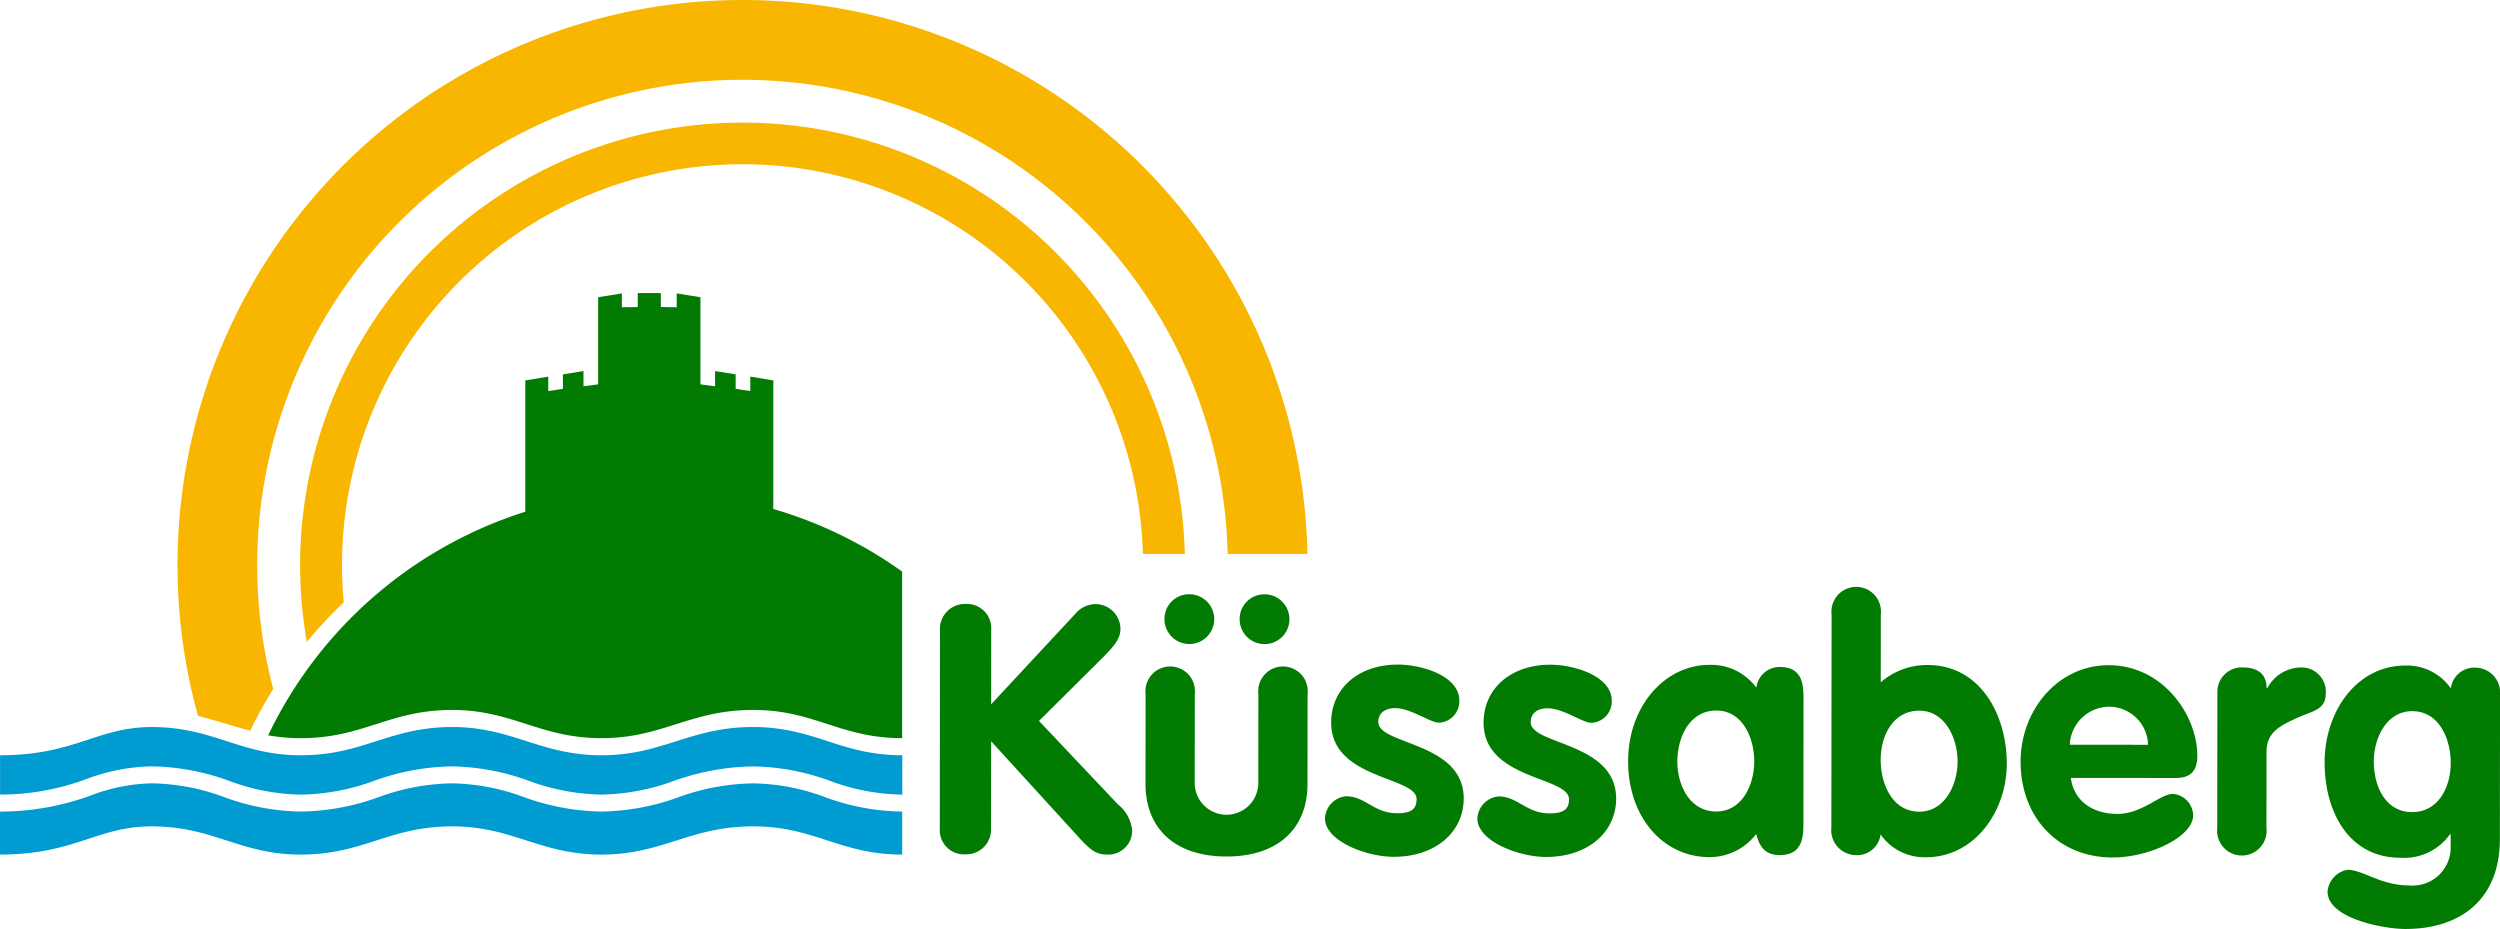 <svg xmlns="http://www.w3.org/2000/svg" width="204.865" height="76.126" viewBox="0 0 204.865 76.126">
  <g id="Kuessaberg_zwischen_Rhein_und_Küssaburg" data-name="Kuessaberg zwischen Rhein und Küssaburg" transform="translate(0)">
    <path id="Pfad_16040" data-name="Pfad 16040" d="M268.723,174.8a2.035,2.035,0,0,1,2.1-2.1,1.988,1.988,0,0,1,2.1,2.1l-.005,6.12,6.9-7.417a2.19,2.19,0,0,1,1.625-.792,2.048,2.048,0,0,1,2.07,2.042c0,.736-.449,1.332-1.375,2.266l-5.3,5.265,6.463,6.834a3.108,3.108,0,0,1,1.174,2.154,1.959,1.959,0,0,1-2.186,1.953c-.812,0-1.344-.483-2.127-1.334l-7.246-7.94-.007,7.225a2.022,2.022,0,0,1-2.1,2.038,1.974,1.974,0,0,1-2.1-2.042l.015-16.376Z" transform="translate(-191.697 -123.207)" fill="#017b02"/>
    <path id="Pfad_16041" data-name="Pfad 16041" d="M327.536,178.081a2.03,2.03,0,1,1,4.033,0l-.007,7.282a2.605,2.605,0,1,0,5.21,0l.006-7.282a2.03,2.03,0,1,1,4.033,0l-.007,7.367c0,3.627-2.386,5.947-6.643,5.943s-6.635-2.329-6.632-5.956ZM331.1,169.9a2.04,2.04,0,1,1-2.018,2.038A2.02,2.02,0,0,1,331.1,169.9m6.162.006a2.04,2.04,0,1,1-2.018,2.038,2.019,2.019,0,0,1,2.018-2.038" transform="translate(-233.66 -121.204)" fill="#017b02"/>
    <path id="Pfad_16042" data-name="Pfad 16042" d="M388.187,194.784c-.756,0-2.3-1.192-3.612-1.193-.728,0-1.372.339-1.373,1.132,0,1.9,7,1.622,7,6.268,0,2.72-2.273,4.786-5.745,4.783-2.268,0-5.628-1.309-5.626-3.15a1.913,1.913,0,0,1,1.737-1.812c1.569,0,2.268,1.39,4.172,1.392,1.233,0,1.6-.4,1.6-1.16,0-1.87-7-1.593-7-6.268,0-2.833,2.273-4.758,5.465-4.755,1.989,0,5.04.939,5.039,2.951a1.754,1.754,0,0,1-1.654,1.812" transform="translate(-270.256 -135.562)" fill="#017b02"/>
    <path id="Pfad_16043" data-name="Pfad 16043" d="M431.768,194.825c-.757,0-2.3-1.192-3.612-1.193-.728,0-1.372.339-1.373,1.132,0,1.9,7,1.622,7,6.268,0,2.72-2.273,4.786-5.746,4.783-2.269,0-5.628-1.308-5.626-3.15a1.914,1.914,0,0,1,1.737-1.812c1.569,0,2.268,1.391,4.172,1.392,1.232,0,1.6-.4,1.6-1.16,0-1.87-7-1.593-7-6.268,0-2.833,2.272-4.758,5.465-4.755,1.988,0,5.04.939,5.039,2.951a1.754,1.754,0,0,1-1.654,1.812" transform="translate(-301.346 -135.591)" fill="#017b02"/>
    <path id="Pfad_16044" data-name="Pfad 16044" d="M479.892,203.03c0,1.048,0,2.663-1.935,2.661-1.176,0-1.652-.653-1.931-1.73a4.806,4.806,0,0,1-3.839,1.895c-3.781,0-6.662-3.265-6.658-7.855,0-4.476,2.975-7.9,6.672-7.9a4.591,4.591,0,0,1,3.836,1.873,1.922,1.922,0,0,1,1.934-1.7c1.932,0,1.931,1.617,1.93,2.665Zm-7.141-.913c2.1,0,3.111-2.151,3.112-4.106s-.976-4.166-3.1-4.168c-2.212,0-3.195,2.207-3.2,4.162s1.005,4.11,3.189,4.112" transform="translate(-332.11 -135.619)" fill="#017b02"/>
    <path id="Pfad_16045" data-name="Pfad 16045" d="M523.668,170.063a2.03,2.03,0,1,1,4.033,0l-.005,5.553a5.8,5.8,0,0,1,3.839-1.413c4.341,0,6.493,4.114,6.49,8.081,0,3.854-2.584,7.676-6.644,7.673a4.376,4.376,0,0,1-3.7-1.873,1.935,1.935,0,0,1-2.018,1.7,2.051,2.051,0,0,1-2.015-2.268Zm7.183,16.157c2.1,0,3.139-2.207,3.141-4.106,0-1.927-1.033-4.166-3.133-4.168-2.156,0-3.167,2.037-3.168,4.021s.948,4.251,3.161,4.253" transform="translate(-373.576 -119.708)" fill="#017b02"/>
    <path id="Pfad_16046" data-name="Pfad 16046" d="M581.855,199.442c.278,2.012,1.93,2.948,3.806,2.95,2.073,0,3.5-1.64,4.567-1.639a1.8,1.8,0,0,1,1.651,1.759c0,1.756-3.588,3.453-6.584,3.45-4.537,0-7.558-3.351-7.554-7.856,0-4.137,2.975-7.9,7.233-7.9,4.369,0,7.25,4.03,7.247,7.43,0,1.218-.534,1.813-1.766,1.812l-8.6-.007Zm6.331-2.715a3.209,3.209,0,0,0-3.218-3.12,3.263,3.263,0,0,0-3.2,3.114Z" transform="translate(-412.161 -135.695)" fill="#017b02"/>
    <path id="Pfad_16047" data-name="Pfad 16047" d="M633.983,192.876a1.991,1.991,0,0,1,2.074-2.037c1.064,0,1.96.4,1.959,1.7h.056a3.178,3.178,0,0,1,2.83-1.7,1.981,1.981,0,0,1,1.958,2.183c0,1.332-1.205,1.416-2.41,1.981s-2.437,1.1-2.439,2.718l-.006,6.262a2.03,2.03,0,1,1-4.032,0Z" transform="translate(-452.278 -136.145)" fill="#017b02"/>
    <path id="Pfad_16048" data-name="Pfad 16048" d="M679.034,204.519c0,4.9-3.171,7.364-7.764,7.36-1.652,0-6.357-.827-6.355-3.066a1.979,1.979,0,0,1,1.626-1.783c1.288,0,2.716,1.278,5.04,1.28a3.12,3.12,0,0,0,3.42-3.227v-.963h-.056a4.6,4.6,0,0,1-4.062,1.923c-4.229,0-6.214-3.774-6.21-7.826,0-4.108,2.583-7.93,6.644-7.927a4.376,4.376,0,0,1,3.7,1.873,1.937,1.937,0,0,1,2.018-1.7,2.051,2.051,0,0,1,2.014,2.268Zm-7.188-10.49c-2.1,0-3.139,2.207-3.141,4.105,0,2.182,1.033,4.166,3.133,4.168,2.156,0,3.166-2.037,3.168-4.02s-.948-4.251-3.161-4.253" transform="translate(-474.18 -135.753)" fill="#017b02"/>
    <path id="Pfad_16049" data-name="Pfad 16049" d="M79.327,120.275c5.16,0,7.225-2.312,12.427-2.312,4.922,0,7.186,2.312,12.217,2.312s7.231-2.312,12.427-2.312c5.053,0,7.118,2.31,12.212,2.312V106.626a34.887,34.887,0,0,0-10.558-5.132V90.96l-1.884-.313V91.83l-1.2-.182V90.463l-1.687-.269V91.44l-1.2-.16V84.142l-1.945-.315,0,1.137-1.3-.019V83.8h-1.893v1.144l-1.3.019,0-1.137-1.945.315V91.28l-1.2.16V90.193l-1.687.269v1.186l-1.2.182V90.647l-1.884.313v10.758a35.106,35.106,0,0,0-21.068,18.322,15,15,0,0,0,2.676.236" transform="translate(-54.683 -59.785)" fill="#017b02"/>
    <path id="Pfad_16050" data-name="Pfad 16050" d="M97.056,10.047A36.273,36.273,0,0,0,61.351,52.608a35.888,35.888,0,0,1,3.028-3.25c-.093-1.007-.144-2.026-.144-3.057a32.82,32.82,0,0,1,65.628-.909H133.3A36.255,36.255,0,0,0,97.056,10.047M97.056,0A46.31,46.31,0,0,0,52.43,58.657c1.354.368,2.556.745,4.006,1.15l.276.075a37.131,37.131,0,0,1,1.887-3.43,39.769,39.769,0,1,1,78.212-11.059h6.534A46.3,46.3,0,0,0,97.056,0" transform="translate(-36.208)" fill="#f8b600"/>
    <path id="Pfad_16051" data-name="Pfad 16051" d="M61.715,212.483A18.566,18.566,0,0,0,55.6,213.62a19.415,19.415,0,0,1-6.314,1.174,19.458,19.458,0,0,1-6.391-1.2,17.71,17.71,0,0,0-5.826-1.113,18.091,18.091,0,0,0-6.028,1.126,19.354,19.354,0,0,1-6.4,1.186,18.848,18.848,0,0,1-6.267-1.182,17.73,17.73,0,0,0-5.951-1.13,14.657,14.657,0,0,0-4.954.985A21.6,21.6,0,0,1,0,214.795v3.523c6.137,0,7.952-2.312,12.426-2.312,5.1,0,7.209,2.312,12.218,2.312,5.16,0,7.225-2.312,12.427-2.312,4.922,0,7.186,2.312,12.217,2.312s7.231-2.312,12.427-2.312c5.054,0,7.119,2.312,12.217,2.312v-3.523a18.969,18.969,0,0,1-6.35-1.193,17.435,17.435,0,0,0-5.866-1.119m-49.288-1.394a19.135,19.135,0,0,1,6.379,1.2,17.457,17.457,0,0,0,5.839,1.115,17.957,17.957,0,0,0,5.975-1.119,19.489,19.489,0,0,1,6.452-1.193,19.111,19.111,0,0,1,6.25,1.179,18.06,18.06,0,0,0,5.968,1.132,18.016,18.016,0,0,0,5.894-1.109,19.976,19.976,0,0,1,6.532-1.2,18.829,18.829,0,0,1,6.3,1.186,17.57,17.57,0,0,0,5.921,1.125v-3.226c-5.1,0-7.162-2.312-12.217-2.312-5.2,0-7.4,2.312-12.427,2.312s-7.3-2.312-12.217-2.312c-5.2,0-7.267,2.312-12.427,2.313-5.009,0-7.122-2.312-12.217-2.312-4.474,0-6.289,2.312-12.427,2.312V213.4a20.138,20.138,0,0,0,7.038-1.258,15.992,15.992,0,0,1,5.389-1.054" transform="translate(0 -148.289)" fill="#009bd0"/>
  </g>
</svg>
